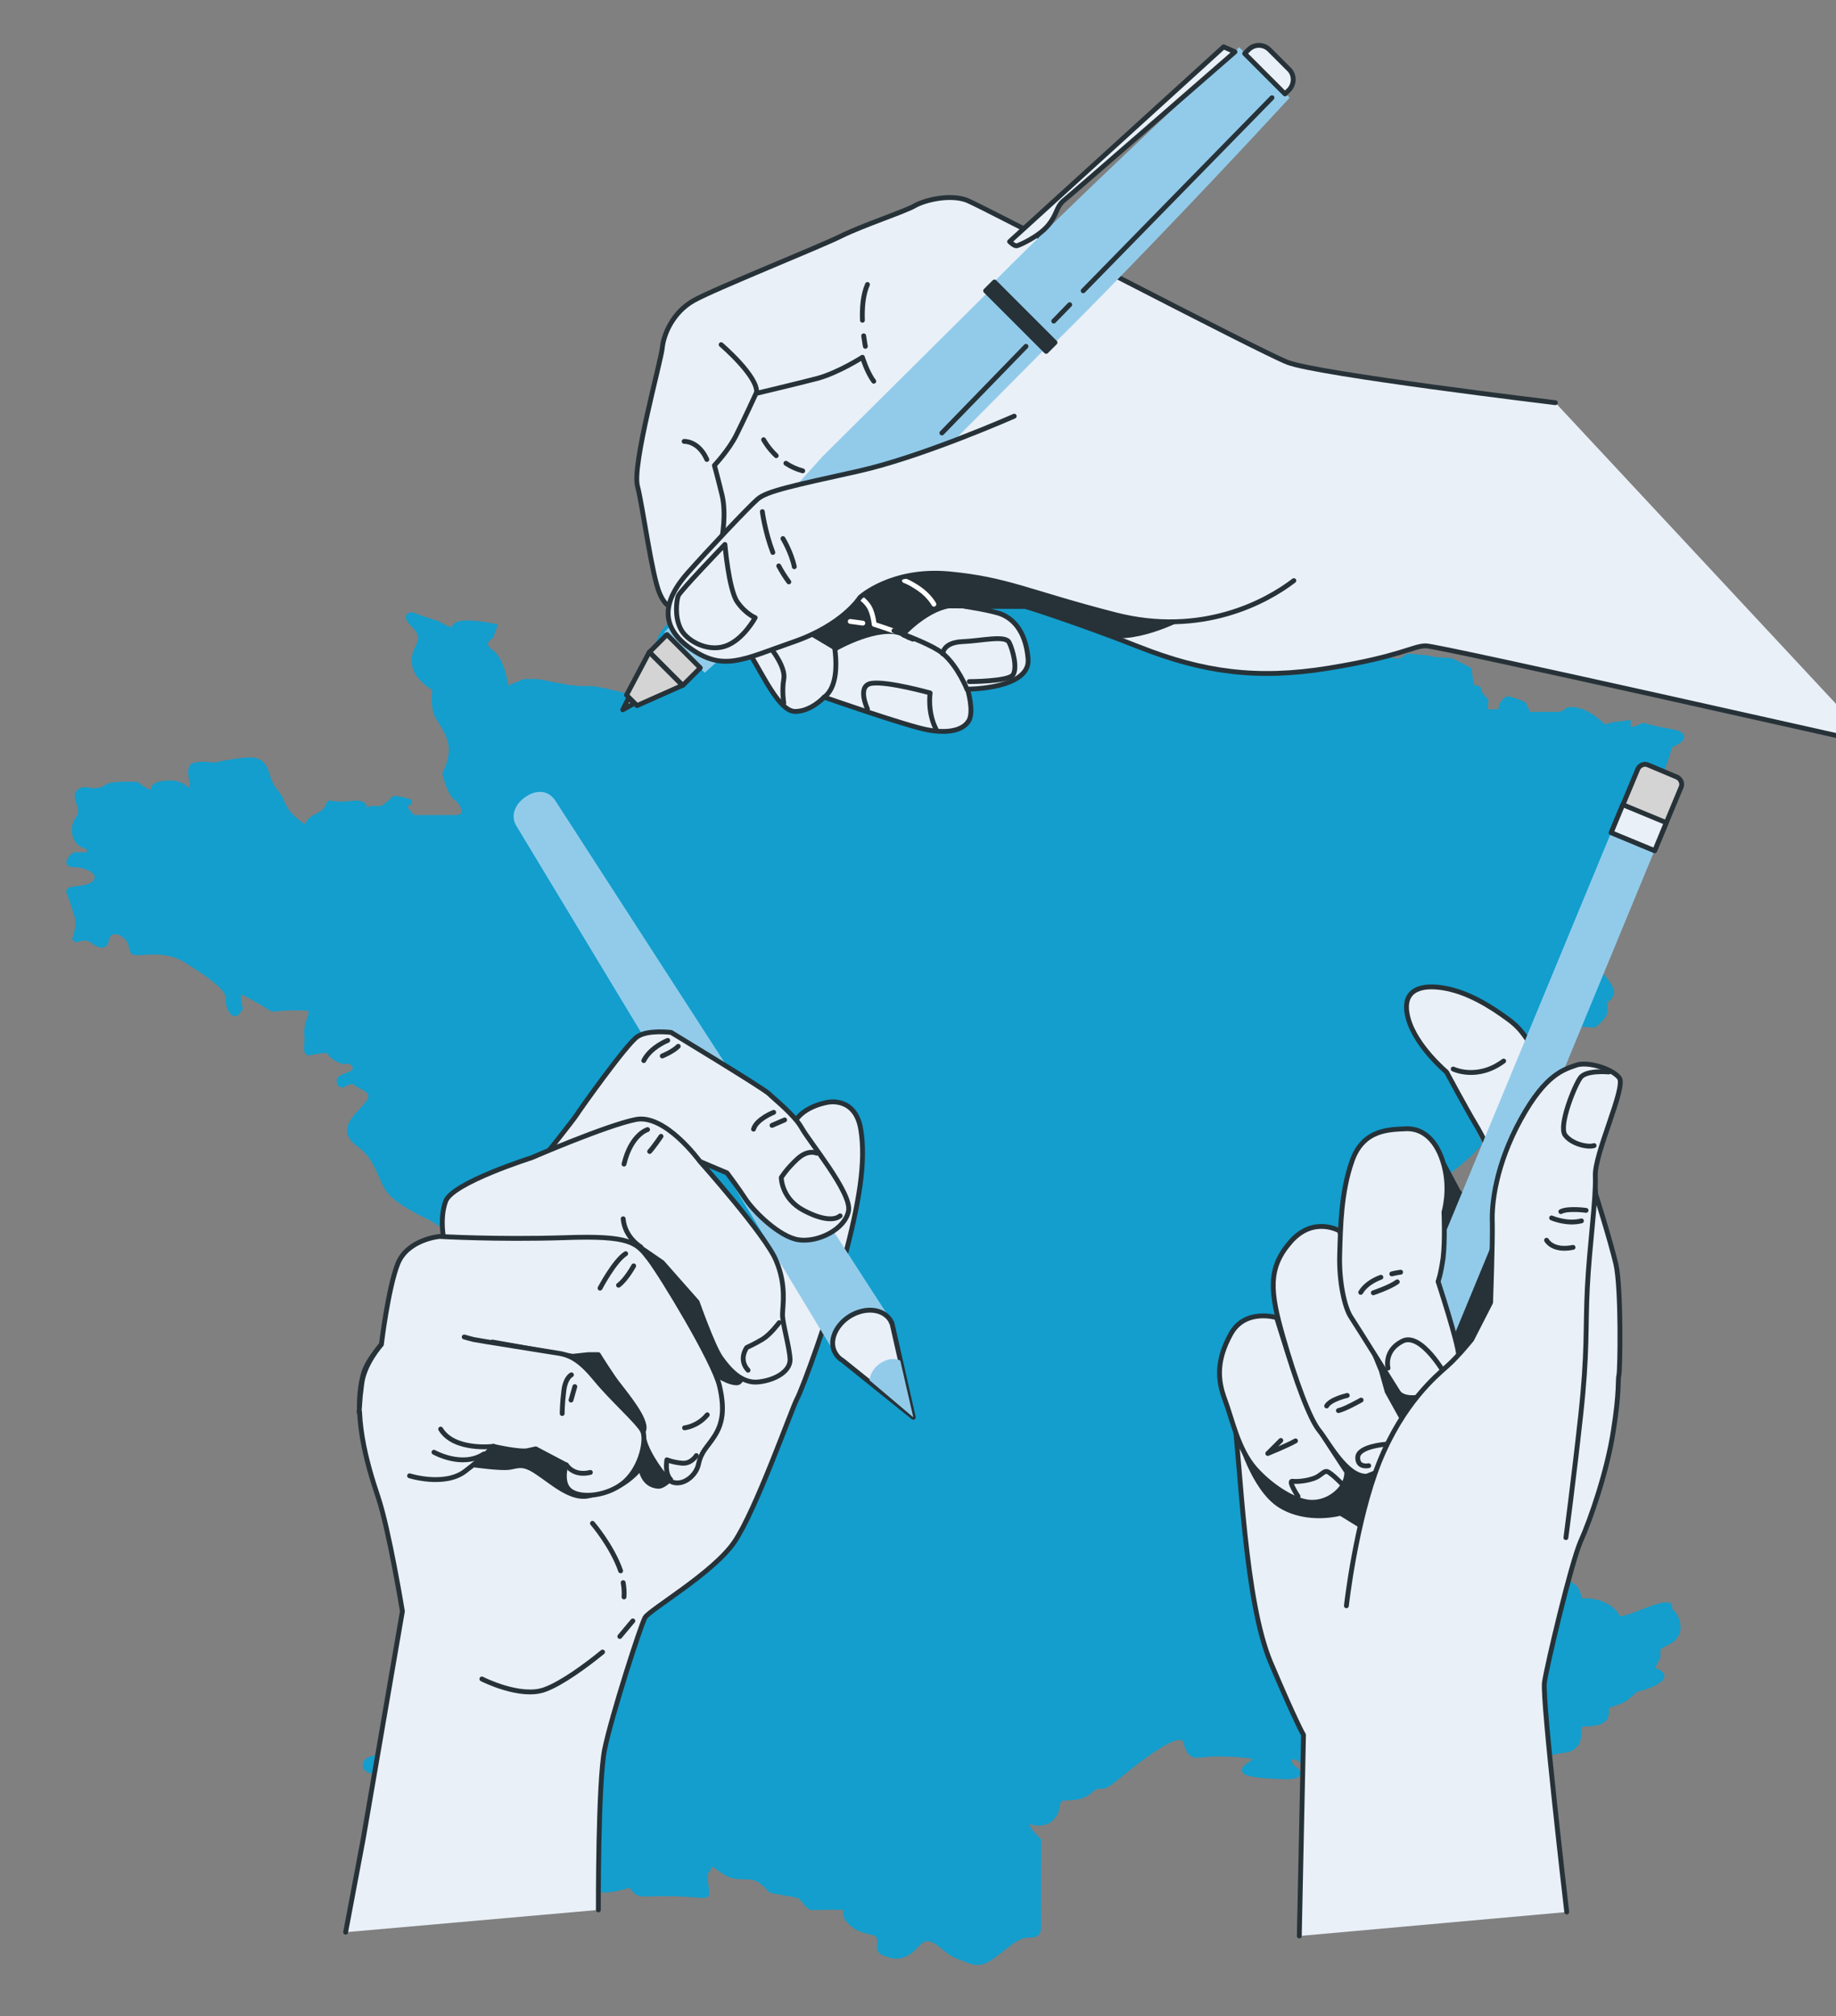 <svg xmlns="http://www.w3.org/2000/svg" width="379" height="416" viewBox="0 0 379 416" fill="none"><rect x="0" y="0" width="379" height="416" fill="#808080" stroke="none"/><g clip-path="url(#clip0_15_1646)"><path d="M336.108 171.655C336.336 171.145 337.268 168.734 337.32 165.583L340.114 162.908L341.344 160.778L343.47 159.511L345.192 154.214L346.598 153.422C346.791 153.316 347.758 152.753 347.635 151.908C347.512 151.186 346.668 150.711 344.894 150.412C340.87 149.726 339.464 149.198 339.447 149.198L339.271 149.127L337.426 149.884L336.635 149.99V148.581L332.928 149.021L331.276 149.479C330.573 148.775 328.148 146.487 325.512 146.012C323.878 145.73 323.421 145.977 322.929 146.399C322.648 146.645 322.349 146.892 321.119 146.892H315.866L314.882 144.885L314.723 144.815C313.318 144.217 311.508 143.565 310.946 143.741C310.295 143.953 309.663 145.044 309.47 145.361L309.294 146.364H307.097L307.238 144.375L305.955 142.879L305.569 141.665L304.233 141.313L303.724 137.863L303.513 137.757C302.177 137.018 299.858 135.768 299.313 135.768C298.927 135.768 297.134 135.645 296.309 135.592L294.692 135.24L290.58 134.871L288.858 135.927L287.312 135.768L284.219 135.276L282.814 133.128H282.568C277.946 133.128 277.946 133.727 277.946 134.096C277.876 134.22 277.454 134.448 277.033 134.589L274.608 135.504L272.13 131.791L271.111 131.439L269.881 129.292L265.839 128.394L263.942 126.352L259.654 125.437C259.461 120.597 258.951 120.245 258.776 120.122C258.424 119.893 257.985 119.471 257.774 119.259V116.707L258.249 115.247C258.565 114.771 259.672 113.029 259.233 112.043C259.11 111.779 258.846 111.445 258.231 111.392C256.474 111.216 254.576 111.392 254.506 111.392L254.277 111.41L254.154 111.621C253.733 112.343 252.362 114.789 252.362 115.563C252.362 116.003 252.011 117.728 251.747 118.89L247.337 120.175L244.367 118.837L240.361 118.802C240.466 118.45 240.765 117.939 241.591 117.587C242.838 117.077 243.682 115.951 243.576 114.965C243.541 114.595 243.278 113.733 241.837 113.504C240.343 113.258 240.044 112.307 239.992 111.92L240.941 110.741H242.188L241.819 110.037C240.941 108.365 238.779 104.493 237.426 104.493H231.294L229.22 107.749L228.482 109.262L227.217 105.883C227.657 105.074 229.045 102.31 228.307 100.902C228.131 100.55 227.727 100.128 226.901 100.075C226.181 100.022 225.232 100.058 224.248 100.075C222.016 100.128 218.256 100.234 218.168 99.09C218.168 99.001 217.43 90.641 213.968 90.184C211.35 89.832 207.625 90.166 207.467 90.184L207.045 90.219V90.659C207.045 91.539 206.905 92.454 206.729 92.736C206.676 92.701 206.606 92.63 206.483 92.489C205.095 90.712 204.55 90.184 204.532 90.166L204.339 89.973L204.076 90.061C204.058 90.061 202.951 90.395 202.231 89.92C201.862 89.673 201.651 89.269 201.563 88.67C201.229 86.083 201.229 84.341 201.229 84.323L200.755 82.809C201.053 82.334 201.651 81.19 201.334 80.275C201.211 79.94 200.93 79.483 200.192 79.289C198.839 78.92 198.207 79.254 197.381 79.712C196.889 79.976 196.327 80.275 195.448 80.539C193.006 81.26 187.892 81.929 185.713 81.929C183.781 81.929 178.368 82.387 177.103 83.46C176.049 84.358 173.536 87.086 173.431 87.209L173.308 87.35L173.659 110.019L174.608 110.776L173.466 110.512L167.281 116.285C167.211 116.338 160.217 121.019 157.37 121.882C156.949 122.005 156.088 122.146 154.998 122.322C148.585 123.36 133.544 125.772 135.09 136.913C135.125 137.106 135.512 138.567 138.639 139.553L137.023 140.151L136.882 140.239C136.865 140.257 134.598 142.298 132.138 143.055C130.855 143.46 128.817 142.967 126.673 142.439C124.775 141.981 122.825 141.506 121.103 141.577C118.713 141.665 115.375 140.978 113.143 140.521C111.931 140.274 111.122 140.116 110.736 140.116H108.135L104.902 141.453C104.674 139.852 103.9 135.716 101.669 134.114C101.212 133.797 100.685 133.304 100.72 132.812C100.755 132.301 101.37 131.879 101.616 131.756L101.774 131.668L102.793 128.852L102.266 128.746C100.421 128.359 94.341 127.232 93.463 128.992C93.322 129.274 93.182 129.309 93.147 129.327C92.778 129.432 92.11 129.045 91.513 128.711C91.038 128.447 90.564 128.165 90.107 128.042C88.842 127.69 85.239 126.388 85.204 126.37L85.046 126.335C84.958 126.335 84.097 126.352 83.851 127.004C83.57 127.708 84.22 128.482 84.73 129.01C86.54 130.858 86.575 131.685 85.942 132.97C85.116 134.642 84.554 136.103 85.398 138.373C86.1 140.274 88.437 141.911 89.228 142.421C89.123 143.389 88.912 146.311 89.826 147.983C90.054 148.405 90.318 148.81 90.581 149.25C91.495 150.711 92.426 152.207 92.62 154.143C92.865 156.607 91.389 159.406 91.389 159.441L91.302 159.599L91.337 159.775C91.442 160.233 92.461 164.228 93.885 165.091C94.623 165.548 95.431 166.921 95.238 167.66C95.15 168.012 94.763 168.188 94.131 168.188H85.485C84.8 167.537 84.132 166.657 84.203 166.323C84.22 166.27 84.326 166.217 84.378 166.199C84.853 166.041 85.064 165.795 85.046 165.46C85.011 165.143 84.976 164.651 81.462 164.228L81.233 164.193L81.075 164.351C80.056 165.39 78.861 166.323 78.545 166.323H76.313L75.716 166.798C75.751 166.551 75.716 166.305 75.61 166.076C75.259 165.355 74.257 165.073 72.535 165.267C70.145 165.531 69.056 165.337 68.546 165.249C67.738 165.108 67.545 165.284 67.229 166.094C66.825 167.132 65.841 167.607 64.909 168.083L64.611 168.241C63.82 168.646 63.187 169.526 62.853 170.089C62.256 169.631 61.096 168.716 60.218 167.819C59.005 166.587 58.267 164.316 58.25 164.299L58.162 164.14C58.144 164.123 56.405 162.081 55.913 160.585C55.86 160.409 55.807 160.215 55.737 160.022C55.298 158.438 54.612 156.026 51.028 156.308C47.742 156.554 44.825 157.223 44.298 157.364C43.243 157.223 40.186 156.906 39.325 157.769C38.447 158.649 38.991 160.919 39.184 161.57L39.026 162.627C38.288 161.817 36.9 160.884 34.44 161.06C31.875 161.236 31.295 161.87 31.172 162.855C31.172 162.891 31.172 162.926 31.172 162.943C30.803 162.996 29.59 162.274 28.536 161.43L28.413 161.342H28.273C26.955 161.271 22.544 161.13 21.683 162.01C21.226 162.468 19.821 162.662 18.977 162.662C18.52 162.503 16.517 161.922 15.639 163.419C15.199 164.175 15.48 164.985 15.762 165.759C16.096 166.727 16.429 167.643 15.674 168.663C14.83 169.807 14.602 171.303 15.041 172.659C15.428 173.82 16.236 174.683 17.22 174.964C17.624 175.087 17.888 175.246 17.941 175.439C17.993 175.58 17.941 175.756 17.87 175.88H15.147L15.024 175.985C14.549 176.372 13.46 177.376 13.758 178.22C14.005 178.942 14.989 178.942 15.322 178.942C17.097 178.942 18.977 179.716 19.452 180.649C19.61 180.984 19.575 181.283 19.329 181.635C18.731 182.497 17.079 182.691 15.867 182.849C14.795 182.99 14.075 183.078 13.794 183.536C13.671 183.729 13.653 183.958 13.723 184.187C13.794 184.398 13.917 184.732 14.075 185.155C14.584 186.58 15.797 189.889 15.621 190.822C15.445 191.79 15.111 193.04 14.953 193.638C14.901 193.832 14.866 193.973 14.866 193.99L15.322 194.078L15.34 194.096L15.498 194.518C16.675 194.078 18.099 193.885 18.661 194.448C18.96 194.694 20.471 195.873 21.56 195.451C21.894 195.328 22.316 194.993 22.439 194.166C22.509 193.673 22.738 193.022 23.353 192.811C24.038 192.582 24.969 192.969 25.795 193.797C26.48 194.501 26.568 195.099 26.638 195.627C26.761 196.472 26.955 197.105 28.378 197.105C28.765 197.105 29.221 197.07 29.731 197.035C31.98 196.894 35.038 196.683 38.165 198.619C40.731 200.221 46.758 203.97 46.6 205.941C46.459 207.701 47.285 209.267 48.128 209.619C48.568 209.795 49.025 209.672 49.323 209.285L50.149 208.211L50.096 207.982C49.815 206.838 49.692 205.589 49.815 205.219C50.659 205.466 53.997 207.437 55.965 208.669L56.088 208.757L56.246 208.739C59.392 208.44 63.082 208.352 63.732 208.686C63.767 208.95 63.591 209.478 63.416 209.989C63.099 210.904 62.713 212.066 62.818 213.421C62.871 214.142 62.836 214.829 62.801 215.41C62.748 216.395 62.713 217.099 63.135 217.504C63.363 217.715 63.662 217.786 64.031 217.733C64.242 217.698 64.523 217.645 64.804 217.592C67.07 217.17 67.615 217.275 67.686 217.451C68.107 218.543 70.62 219.933 71.745 219.475C71.955 219.387 72.465 219.651 72.711 220.074C72.975 220.514 72.728 220.725 72.658 220.795C72.342 221.059 71.832 221.253 71.358 221.429C70.602 221.711 69.864 221.975 69.601 222.591C69.46 222.907 69.46 223.242 69.601 223.629C69.724 223.981 69.935 224.21 70.198 224.315C70.673 224.509 71.147 224.263 71.621 224.016C72.254 223.699 72.676 223.523 73.027 223.823C73.361 224.122 73.818 224.351 74.292 224.597C75.048 224.984 75.891 225.442 76.014 226.023C76.085 226.41 75.856 226.92 75.347 227.554C74.995 227.976 74.626 228.381 74.257 228.786C72.816 230.352 71.463 231.848 71.639 233.556C71.745 234.612 72.43 235.597 73.748 236.548C76.331 238.413 77.332 240.754 78.211 242.796C78.703 243.957 79.177 245.066 79.88 245.981C82.041 248.797 88.104 251.473 88.35 251.596C88.806 251.789 90.142 252.669 91.425 253.514C94.429 255.486 95.905 256.401 96.485 256.401C96.889 256.401 98.067 257.122 98.102 257.562C98.119 257.703 97.803 257.932 97.065 258.108C94.605 258.671 93.481 257.897 92.198 256.999C91.987 256.841 91.758 256.7 91.53 256.542C90.265 255.714 88.42 255.204 87.541 255.785C87.137 256.049 86.961 256.471 87.014 256.999C87.225 258.847 91.091 260.114 91.618 260.114C92.198 260.114 94.957 260.484 95.853 261.082C96.081 261.241 96.538 261.505 97.1 261.822C98.102 262.402 100.685 263.863 101.071 264.532C99.543 265.218 98.348 265.746 98.348 265.746L97.838 265.975L98.137 266.45C98.207 266.574 99.964 269.319 97.803 271.379C97.381 271.942 96.872 272.487 96.573 272.681C96.573 272.646 96.573 272.593 96.573 272.54V269.108C96.942 268.087 97.188 266.31 95.941 265.764C95.589 265.606 95.185 265.465 94.781 265.324C93.955 265.042 92.918 264.69 92.743 264.25C92.479 263.617 91.934 262.983 91.337 263.124C90.634 263.282 90.37 264.233 90.458 266.222C90.564 268.598 91.425 269.108 92.444 269.478C92.918 269.654 93.234 269.759 93.428 270.252C93.709 270.991 93.85 271.819 93.99 272.716C94.183 273.878 94.394 275.198 94.992 276.623C95.747 278.401 97.135 279.175 98.067 279.686C98.348 279.844 98.752 280.073 98.822 280.179C98.945 280.443 99.314 280.707 100.316 281.428C102.547 283.03 107.186 286.356 107.432 289.894C107.555 291.601 107.836 293.555 108.118 295.35C107.766 294.083 107.292 292.763 106.571 291.566C105.464 289.718 103.83 288.31 102.53 287.166C101.669 286.427 100.861 285.723 100.755 285.336C100.632 284.896 100.702 284.174 100.755 283.558C100.843 282.678 100.913 282.044 100.509 281.728C100.404 281.64 100.158 281.516 99.789 281.657L99.578 281.745C98.647 282.115 96.907 282.801 96.907 284.755C96.907 285.776 96.608 289.137 96.362 291.848C96.169 294.1 96.046 295.509 96.046 295.878C96.028 296.16 95.572 298.096 95.079 300.155C93.885 305.189 92.057 312.792 92.057 315.485C92.057 316.453 92.163 317.139 92.69 317.262C93.34 317.438 93.814 316.611 94.675 315.01C94.957 314.499 95.361 313.725 95.466 313.619C95.941 313.514 98.365 314.587 98.664 315.379C98.682 315.432 98.699 315.485 98.506 315.608C96.977 316.541 95.905 316.347 95.888 316.347C94.834 316.136 94.605 316.33 94.5 316.418C94.377 316.523 94.306 316.682 94.306 316.77C94.254 316.963 93.744 317.966 93.322 318.794L93.27 318.97C93.234 319.286 89.738 350.985 82.375 357.321L82.305 357.409C81.426 358.641 78.72 361.95 76.875 362.337C75.329 362.671 74.82 363.569 74.855 364.29C74.89 365.118 75.628 365.804 76.577 365.91C77.385 365.998 78 365.998 78.439 365.98C78.334 366.543 78.299 367.106 78.527 367.406C78.65 367.582 78.843 367.67 79.054 367.67C79.16 367.67 79.335 367.705 79.581 367.74C80.583 367.916 82.463 368.233 84.045 367.634C84.607 367.423 85.029 367.423 85.222 367.617C85.45 367.846 85.503 368.391 85.345 369.007C85.029 370.151 83.359 372.897 83.359 372.897C83.324 372.95 82.428 374.111 84.062 375.977C85.099 377.156 86.136 377.719 86.838 377.438C87.032 377.367 87.471 377.103 87.471 376.364C87.471 375.467 87.682 374.499 87.875 374.217L87.893 374.235C88.701 375.062 89.369 376.241 89.386 376.259L89.527 376.487H92.004L92.356 378.318L92.795 378.247C92.813 378.247 94.869 377.948 96.239 379.039C97.258 379.849 98.682 379.919 100.07 379.99C101.001 380.043 101.968 380.078 102.776 380.359C104.515 380.958 104.709 383.792 104.709 383.827L104.761 384.654L105.429 384.196C105.429 384.196 105.886 383.897 106.431 384.02C106.835 384.108 107.221 384.425 107.538 384.936C108.961 387.224 110.525 386.889 112.177 386.555C112.862 386.414 113.53 385.939 114.18 385.481C115.585 384.495 116.323 384.126 117.097 384.988C117.448 385.393 117.817 385.851 118.186 386.308C119.627 388.104 121.243 390.145 123.598 390.444C125.935 390.744 128.922 389.864 129.994 389.512C130.346 390.163 131.207 391.342 132.823 391.342C133.385 391.342 134.071 391.324 134.809 391.307C136.566 391.272 138.745 391.219 140.924 391.342C141.767 391.395 142.523 391.448 143.155 391.5C145.229 391.676 146.16 391.747 146.388 391.008C146.476 390.726 146.423 390.304 146.283 389.388C146.177 388.667 145.896 386.766 146.177 386.502C146.652 386.22 146.757 385.71 146.828 385.358C146.845 385.288 146.863 385.217 146.88 385.147C147.003 385.182 147.302 385.323 147.917 385.763C150.447 387.593 151.027 387.787 154.243 387.787C156.264 387.787 157.406 389.001 158.161 389.811C158.548 390.216 158.811 390.515 159.145 390.603C159.532 390.708 160.674 390.902 161.886 391.113C162.923 391.289 163.96 391.465 164.522 391.588C164.926 391.676 165.348 392.204 165.735 392.697C166.262 393.366 166.859 394.14 167.72 394.14C168.054 394.14 168.599 394.123 169.266 394.105C170.848 394.07 173.22 394.017 174.134 394.123C173.958 394.668 173.765 395.689 175.364 397.185C176.769 398.505 178.245 398.857 179.335 399.104C180.249 399.315 180.776 399.456 180.969 399.878C181.18 400.318 181.145 400.758 181.092 401.233C181.004 401.937 180.899 402.923 182.252 403.469C183.956 404.155 186.522 405.193 189.685 401.585C191.284 399.755 192.478 400.582 194.482 402.201C195.413 402.958 196.379 403.733 197.486 404.137C198.013 404.331 198.47 404.507 198.91 404.683C199.946 405.105 200.807 405.457 201.756 405.457C202.723 405.457 203.777 405.105 205.183 404.085C205.956 403.521 206.659 402.976 207.309 402.465C209.277 400.917 210.682 399.808 212.352 399.808C213.318 399.808 213.968 399.72 214.39 399.28C214.935 398.717 214.935 397.749 214.917 395.83C214.917 395.408 214.9 394.915 214.9 394.387C214.9 389.969 214.917 379.743 214.917 379.743V379.532L214.759 379.391C214.214 378.881 212.721 377.332 212.457 376.435V376.417C212.527 376.435 212.598 376.452 212.668 376.47C213.107 376.558 213.687 376.699 214.443 376.699C216.569 376.699 217.36 375.66 218.08 374.745C218.414 374.323 218.537 373.707 218.66 373.126C218.853 372.193 219.011 371.63 219.503 371.559C219.785 371.524 220.118 371.506 220.47 371.489C221.893 371.436 223.844 371.348 225.478 369.834C226.251 369.113 226.602 369.113 227.077 369.113C227.709 369.113 228.465 369.113 229.958 367.898L230.556 367.406C237.848 361.386 242.346 358.605 243.875 359.081C244.086 359.151 244.191 359.274 244.262 359.521C245.211 362.882 246.405 362.882 248.286 362.618C248.584 362.583 248.901 362.53 249.234 362.513C251.361 362.337 257.177 362.513 258.635 363.006C258.354 363.234 258.038 363.446 257.721 363.657C257.054 364.097 256.474 364.466 256.368 365.047C256.333 365.241 256.351 365.54 256.614 365.874C257.37 366.825 262.308 367.054 264.381 367.106C265.752 367.194 268.106 367.194 268.458 366.209C268.721 365.487 267.895 364.871 267.614 364.678C266.859 364.114 266.56 363.551 266.613 363.252C266.63 363.182 266.665 363.094 266.823 363.041C267.122 362.953 267.895 363.076 268.862 364.097C269.09 364.642 270.232 366.966 273.413 366.966H277.56L277.648 366.948C278.333 366.807 279.071 366.719 279.475 366.719C278.965 367.494 279.387 368.004 279.616 368.25C279.668 368.303 279.756 368.409 279.756 368.444C279.756 368.444 279.756 368.479 279.721 368.55C279.58 368.814 279.317 369.148 279.088 369.482C278.491 370.274 278.14 370.767 278.368 371.207C278.421 371.313 278.579 371.542 278.965 371.542C279.124 371.542 279.44 371.507 280.055 371.418C281.865 371.19 286.662 370.574 288.05 371.471C288.577 371.806 289.034 372.14 289.456 372.439C290.404 373.126 291.195 373.671 292.091 373.918C292.056 374.323 292.091 374.868 292.443 375.343C292.952 376.012 293.901 376.276 295.272 376.135C296.765 375.977 297.609 375.484 298.294 375.079C299.26 374.516 299.823 374.182 301.791 375.027C302.002 375.115 302.177 375.203 302.318 375.273C302.3 375.273 302.283 375.273 302.265 375.273C301.738 375.308 301.334 375.343 301.264 375.783C301.211 376.223 301.633 376.382 301.808 376.452C303.284 377.015 305.586 376.681 305.674 376.663L306.131 376.593L306.078 376.135C306.026 375.766 305.938 374.692 306.061 374.199C306.184 373.953 307.238 373.319 308.099 373.319C308.117 373.319 308.117 373.319 308.117 373.319C308.538 373.319 308.626 373.495 308.644 373.566C309.03 374.499 309.522 374.974 310.067 374.974C310.541 374.974 310.946 374.622 311.227 373.918C311.315 373.689 311.402 373.46 311.473 373.214C311.824 372.14 312.123 371.207 314.073 371.207C316.92 371.207 320.012 369.817 320.135 369.746L320.522 369.57L320.381 369.166C319.433 366.42 318.87 365.945 318.554 365.874C318.501 365.698 318.484 365.294 318.624 364.871C318.677 364.695 318.818 364.396 319.064 364.326C319.345 364.22 319.52 364.062 319.591 363.833C319.679 363.463 319.433 363.199 319.239 362.97C319.169 362.882 319.011 362.724 318.993 362.706C318.993 362.689 319.116 362.478 320.083 362.214C321.26 361.879 322.051 361.774 322.683 361.703C323.72 361.562 324.405 361.492 325.46 360.524C326.338 359.732 326.391 358.553 326.426 357.62C326.479 356.423 326.567 356.229 327.059 356.229C329.097 356.229 330.555 356.036 331.539 355.033C332.084 354.487 332.102 353.765 332.119 353.185C332.137 352.533 332.19 352.375 332.4 352.305L332.945 352.129C333.876 351.812 334.843 351.495 335.616 351.037C336.407 350.562 337.531 349.436 337.865 349.119L339.675 348.609C340.536 348.327 343.347 347.306 343.576 346.039C343.611 345.81 343.611 345.353 343.101 344.948C342.504 344.472 342.047 344.296 341.713 344.226C342.03 343.258 342.68 342.255 342.68 342.237L342.75 342.114V340.301L344.349 339.404C345.298 339.052 347.055 337.802 346.914 335.567C346.774 333.578 345.72 332.416 345.14 331.941C345.245 331.659 345.263 331.343 345.087 331.061C344.736 330.533 343.927 330.48 342.346 330.903C341.169 331.219 339.833 331.73 338.55 332.223C337.057 332.803 334.79 333.666 334.404 333.455C333.683 331.994 331.223 329.618 326.567 329.811C326.356 328.896 325.846 327.224 324.985 326.855C324.634 326.714 324.476 326.503 324.317 326.256C324.142 326.01 323.948 325.746 323.579 325.605L323.369 325.535C323.333 324.954 323.386 324.373 323.474 324.197C324.142 323.898 324.247 322.595 324.247 321.821V321.487L321.787 320.519C321.647 320.378 321.488 320.149 321.506 320.026C321.506 319.991 321.594 319.885 321.857 319.779C323.667 319.075 324.247 318.16 324.388 317.509C324.546 316.875 324.458 315.362 324.423 314.763L327.357 311.965L325.231 309.43C325.512 308.99 325.916 308.216 325.671 307.582C325.547 307.301 325.266 306.931 324.511 306.861C323.72 306.773 322.543 306.861 321.418 306.949C320.627 307.002 319.591 307.09 319.187 307.037C319.116 306.808 318.993 306.597 318.853 306.385C318.624 306.033 318.361 305.629 318.361 305.013C318.361 304.731 318.396 304.502 318.413 304.309C318.519 303.481 318.536 302.901 317.605 301.246L317.447 300.982L315.866 301.158C315.409 300.419 314.653 298.923 315.128 298.008C315.567 297.163 316.955 297.005 318.08 297.022C318.343 297.198 318.976 297.515 319.784 297.357C320.768 297.181 321.664 296.389 322.437 295.016C323.316 293.449 324.071 293.59 324.95 293.749C325.688 293.872 326.69 294.048 327.305 292.692C328.078 290.985 327.884 289.542 327.744 288.609C327.691 288.292 327.656 287.976 327.691 287.852C327.726 287.747 327.744 287.659 327.779 287.588C328.008 286.99 327.955 286.638 327.111 285.212C326.391 283.998 325.108 283.118 324.177 282.467C323.702 282.132 323.246 281.833 323.105 281.64C322.841 281.288 322.595 279.123 322.508 277.327L322.49 276.87H319.96L319.766 276.905C319.749 276.923 319.274 277.116 318.87 276.817C318.413 276.465 317.746 275.251 318.29 271.097C319.257 271.079 321.629 270.886 322.877 269.636C323.421 269.091 323.702 268.404 323.702 267.612C323.702 264.479 320.575 262.086 319.96 261.646L318.519 258.865L316.393 258.689C316.305 258.548 316.182 258.302 316.235 258.108C316.305 257.844 316.691 257.615 317.306 257.439L317.5 257.386L317.588 257.21C317.623 257.14 318.431 255.556 317.798 253.866C317.394 252.775 316.516 251.913 315.163 251.297C315.409 250.522 315.409 249.994 315.163 249.713C314.987 249.519 314.741 249.449 314.46 249.519C313.827 249.677 305.867 251.754 304.462 252.106L303.302 251.261L303.144 251.279C299.946 251.49 299.946 252.177 299.946 252.458C299.946 252.687 300.051 253.057 300.262 253.813C300.526 254.711 301 256.383 300.842 256.841C300.526 257.686 300.262 258.231 298.927 258.53C297.591 258.83 294.393 259.146 293.62 259.217C293.462 259.094 293.321 258.918 293.321 258.812C293.339 258.706 293.515 258.478 294.182 258.214C296.449 257.316 297.837 256.436 297.89 256.401L298.136 256.242L297.943 254.658L298.716 252.74C298.856 252.599 299.067 252.282 299.032 251.86C298.997 251.349 298.593 250.874 297.89 250.469C297.503 250.223 296.484 249.378 296.414 248.551C296.379 248.181 296.537 247.847 296.906 247.53C297.732 246.756 298.118 246.017 298.048 245.313C298.013 244.925 297.855 244.644 297.697 244.45C298.118 243.764 299.173 242.162 300.297 241.388C301.193 240.772 305.867 236.847 305.867 235.879C305.867 235.668 305.762 235.456 305.586 235.122C305.252 234.453 304.673 233.344 305.042 232.288C305.305 231.514 306.008 230.845 307.168 230.317C311.719 228.17 312.105 227.008 312.105 226.058C312.246 225.583 314.302 223.471 316.112 221.763L316.182 221.693C316.252 221.587 317.957 219.159 318.659 217.363C318.853 216.888 319.274 216.343 319.696 215.815C320.381 214.952 321.032 214.125 320.733 213.386C320.469 212.717 319.591 212.558 318.958 212.488C318.905 212.488 318.853 212.47 318.8 212.47C319.116 211.45 319.679 210.235 320.258 210.059L320.592 209.954C321.313 209.742 322.402 209.408 322.789 209.672C322.824 209.69 322.912 209.76 322.947 210.006C323.123 211.45 324.95 211.837 325.969 211.837L329.255 212.03L329.396 211.925C329.8 211.608 331.821 209.954 331.821 208.722C331.821 208.493 331.821 208.264 331.803 208.053C331.785 207.595 331.768 206.838 331.838 206.715C332.594 206.451 333.191 205.536 333.191 204.674C333.191 203.846 332.242 202.526 332.049 202.262L330.977 200.854L331.452 198.918L332.295 192.881L333.384 191.579L332.664 187.9L332.488 184.011L336.126 179.065V171.655H336.108Z" fill="#139ECD"></path><path d="M323.417 394.533C323.417 394.533 318.296 350.699 318.816 347.14C319.337 343.582 324.285 322.663 326.281 318.062C328.364 313.462 331.836 303.306 333.052 295.147C334.354 286.988 333.92 284.731 334.18 283.776C334.44 282.822 334.701 265.982 333.572 260.861C332.357 255.74 329.406 246.452 329.406 246.452C329.406 246.452 329.059 237.425 321.681 225.1C314.39 212.774 314.39 212.427 310.05 209.389C305.71 206.351 301.456 204.268 297.203 203.747C292.95 203.226 289.131 204.441 290.693 210.17C292.256 215.899 298.592 221.194 298.592 221.194C298.592 221.194 302.845 229.092 304.581 231.957C306.317 234.821 307.793 238.293 307.793 238.293L308.14 246.973L305.449 252.268C305.449 252.268 301.37 248.275 299.547 243.414C297.724 238.64 290.78 242.807 288.523 250.358C286.266 257.91 253.196 280.304 254.671 291.588C256.147 302.872 256.928 330.301 262.31 343.061C267.691 355.734 269.08 357.99 269.08 357.99L268.212 399.481" fill="#EAF0F7"></path><path d="M323.417 394.533C323.417 394.533 318.296 350.699 318.816 347.14C319.337 343.582 324.285 322.663 326.281 318.062C328.364 313.462 331.836 303.306 333.052 295.147C334.354 286.988 333.92 284.731 334.18 283.776C334.44 282.822 334.701 265.982 333.572 260.861C332.357 255.74 329.406 246.452 329.406 246.452C329.406 246.452 329.059 237.425 321.681 225.1C314.39 212.774 314.39 212.427 310.05 209.389C305.71 206.351 301.456 204.268 297.203 203.747C292.95 203.226 289.131 204.441 290.693 210.17C292.256 215.899 298.592 221.194 298.592 221.194C298.592 221.194 302.845 229.092 304.581 231.957C306.317 234.821 307.793 238.293 307.793 238.293L308.14 246.973L305.449 252.268C305.449 252.268 301.37 248.275 299.547 243.414C297.724 238.64 290.78 242.807 288.523 250.358C286.266 257.91 253.196 280.304 254.671 291.588C256.147 302.872 256.928 330.301 262.31 343.061C267.691 355.734 269.08 357.99 269.08 357.99L268.212 399.481" stroke="#263238" stroke-miterlimit="10" stroke-linecap="round" stroke-linejoin="round"></path><path d="M255.8 296.449C255.8 296.449 258.664 307.212 264.306 310.684C269.948 314.156 276.718 312.247 276.718 312.247L283.055 316.153L307.619 283.342C307.619 283.342 312.827 267.458 312.393 261.816C311.959 256.174 311.525 252.702 310.657 252.008C309.789 251.313 303.453 248.709 303.453 248.709L301.022 245.845L298.071 240.29C298.071 240.29 294.946 250.879 286.7 259.125C278.454 267.371 262.136 279.523 258.924 286.294C255.626 293.064 254.758 291.675 255.8 296.449Z" fill="#263238" stroke="#263238" stroke-miterlimit="10" stroke-linecap="round" stroke-linejoin="round"></path><path d="M299.981 220.586C299.981 220.586 304.928 223.016 310.397 218.937" stroke="#263238" stroke-miterlimit="10" stroke-linecap="round" stroke-linejoin="round"></path><path d="M299.72 276.659L290.78 287.422C290.259 288.03 289.304 287.596 289.391 286.814L290.693 272.926L337.999 158.698C338.346 157.916 339.301 157.482 340.082 157.83L346.072 160.347C346.853 160.694 347.287 161.649 346.94 162.43L299.72 276.659Z" fill="#92CBEA"></path><path d="M341.558 175.537L347.026 162.43C347.374 161.649 346.94 160.694 346.158 160.347L340.169 157.83C339.388 157.482 338.433 157.916 338.086 158.698L332.618 171.804L341.558 175.537Z" fill="#D4D4D4" stroke="#263238" stroke-miterlimit="10" stroke-linecap="round" stroke-linejoin="round"></path><path d="M334.98 166.04L332.591 171.814L341.574 175.531L343.963 169.756L334.98 166.04Z" fill="#EAF0F7" stroke="#263238" stroke-miterlimit="10" stroke-linecap="round" stroke-linejoin="round"></path><path d="M290.78 272.926L289.478 286.814C289.391 287.596 290.346 288.03 290.867 287.422L299.807 276.659L290.78 272.926Z" fill="#EAF0F7" stroke="#263238" stroke-miterlimit="10" stroke-linecap="round" stroke-linejoin="round"></path><path d="M289.999 280.738L289.391 286.814C289.304 287.596 290.259 287.943 290.78 287.422L294.686 282.648L289.999 280.738Z" fill="#263238" stroke="#263238" stroke-miterlimit="10" stroke-linecap="round" stroke-linejoin="round"></path><path d="M278.02 303.74C278.02 303.74 278.107 304.956 277.326 306.344C276.545 307.733 274.288 309.903 271.076 309.99C267.865 310.164 262.744 307.126 259.098 303.046C255.539 298.966 254.411 292.977 252.848 288.811C251.286 284.644 251.112 280.652 254.064 275.27C257.015 269.888 263.525 271.885 263.525 271.885C263.525 271.885 268.212 287.162 270.208 291.068C272.205 295.147 278.02 303.74 278.02 303.74Z" fill="#EAF0F7" stroke="#263238" stroke-miterlimit="10" stroke-linecap="round" stroke-linejoin="round"></path><path d="M267.952 308.775C267.952 308.775 265.782 305.476 266.823 305.65C267.865 305.824 271.076 305.476 272.378 304.435C273.767 303.393 273.767 303.393 274.809 304.174C275.85 304.956 277.326 306.518 277.326 306.518" stroke="#263238" stroke-miterlimit="10" stroke-linecap="round" stroke-linejoin="round"></path><path d="M264.393 297.23L261.702 299.921C261.702 299.921 265.955 298.185 267.431 297.317" stroke="#263238" stroke-miterlimit="10" stroke-linecap="round" stroke-linejoin="round"></path><path d="M276.545 254.004C276.545 254.004 271.163 250.792 266.389 256.261C261.615 261.729 262.223 266.677 264.827 275.791C267.431 284.905 270.382 292.804 272.292 295.147C274.201 297.491 277.934 304.782 282.1 304.608C282.1 304.608 289.218 302.265 290.433 298.185C291.648 294.106 289.391 292.63 289.391 292.63L286.353 287.162L285.138 282.822C285.138 282.822 281.145 273.36 279.93 268.326C278.715 263.378 276.545 254.004 276.545 254.004Z" fill="#EAF0F7" stroke="#263238" stroke-miterlimit="10" stroke-linecap="round" stroke-linejoin="round"></path><path d="M280.972 288.898C280.972 288.898 277.586 290.807 276.284 291.068" stroke="#263238" stroke-miterlimit="10" stroke-linecap="round" stroke-linejoin="round"></path><path d="M278.107 287.943C278.107 287.943 274.635 288.724 273.854 290.113" stroke="#263238" stroke-miterlimit="10" stroke-linecap="round" stroke-linejoin="round"></path><path d="M286.006 298.012C286.006 298.012 280.364 298.446 280.277 300.702C280.19 302.959 282.534 302.438 282.534 302.438" stroke="#263238" stroke-miterlimit="10" stroke-linecap="round" stroke-linejoin="round"></path><path d="M298.071 250.098C298.071 250.098 299.46 245.584 298.071 240.463C296.682 235.255 293.731 232.825 290.346 232.912C286.961 233.085 281.492 232.912 279.149 239.422C276.805 245.932 276.718 253.223 276.545 258.865C276.371 264.507 277.586 269.888 278.888 271.798C280.19 273.794 287.742 285.86 288.61 287.248C289.478 288.637 292.516 288.898 295.814 287.335C299.2 285.773 301.196 282.301 301.109 279.697C301.022 277.093 296.856 264.42 296.856 264.42C296.856 264.42 297.377 263.205 297.898 259.559C298.332 255.914 298.071 250.098 298.071 250.098Z" fill="#EAF0F7" stroke="#263238" stroke-miterlimit="10" stroke-linecap="round" stroke-linejoin="round"></path><path d="M286.527 282.301C286.527 282.301 285.572 278.742 289.478 276.746C293.384 274.749 298.418 283.776 298.418 283.776" stroke="#263238" stroke-miterlimit="10" stroke-linecap="round" stroke-linejoin="round"></path><path d="M285.051 263.552C283.402 264.16 281.753 265.201 280.885 266.677" stroke="#263238" stroke-miterlimit="10" stroke-linecap="round" stroke-linejoin="round"></path><path d="M289.131 262.51C289.131 262.51 288.35 262.597 287.308 262.858" stroke="#263238" stroke-miterlimit="10" stroke-linecap="round" stroke-linejoin="round"></path><path d="M283.489 266.764C283.489 266.764 286.874 265.635 288.436 264.507" stroke="#263238" stroke-miterlimit="10" stroke-linecap="round" stroke-linejoin="round"></path><path d="M277.934 331.343C277.934 331.343 279.843 313.983 284.704 301.744C289.652 289.505 296.422 283.95 298.766 281.867C301.109 279.784 303.8 276.398 303.8 276.398L307.706 268.76C307.706 268.76 308.14 256.087 308.053 252.268C307.88 248.449 308.748 240.376 313.956 230.915C319.164 221.454 322.983 220.673 325.326 219.805C327.67 218.937 332.791 220.499 334.267 222.409C335.742 224.318 329.059 238.12 329.319 242.72C329.493 247.32 328.104 257.042 327.67 265.722C327.236 274.402 327.757 278.742 326.281 292.196C324.806 305.65 323.243 317.281 323.243 317.281" fill="#EAF0F7"></path><path d="M277.934 331.343C277.934 331.343 279.843 313.983 284.704 301.744C289.652 289.505 296.422 283.95 298.766 281.867C301.109 279.784 303.8 276.398 303.8 276.398L307.706 268.76C307.706 268.76 308.14 256.087 308.053 252.268C307.88 248.449 308.748 240.376 313.956 230.915C319.164 221.454 322.983 220.673 325.326 219.805C327.67 218.937 332.791 220.499 334.267 222.409C335.742 224.318 329.059 238.12 329.319 242.72C329.493 247.32 328.104 257.042 327.67 265.722C327.236 274.402 327.757 278.742 326.281 292.196C324.806 305.65 323.243 317.281 323.243 317.281" stroke="#263238" stroke-miterlimit="10" stroke-linecap="round" stroke-linejoin="round"></path><path d="M332.097 221.194C332.097 221.194 327.496 220.76 326.281 222.322C325.066 223.884 321.681 232.304 323.07 234.214C324.458 236.123 327.93 236.818 329.059 236.384" stroke="#263238" stroke-miterlimit="10" stroke-linecap="round" stroke-linejoin="round"></path><path d="M327.41 249.751C327.41 249.751 323.677 249.23 322.202 250.011" stroke="#263238" stroke-miterlimit="10" stroke-linecap="round" stroke-linejoin="round"></path><path d="M320.292 251.313C320.292 251.313 323.417 252.702 326.455 251.921" stroke="#263238" stroke-miterlimit="10" stroke-linecap="round" stroke-linejoin="round"></path><path d="M319.25 255.914C319.25 255.914 320.466 258.257 324.719 257.389" stroke="#263238" stroke-miterlimit="10" stroke-linecap="round" stroke-linejoin="round"></path><path d="M321.073 83.095C321.073 83.095 272.031 77.192 265.782 74.762C259.619 72.332 203.112 42.733 199.64 41.344C196.081 39.955 190.7 41.344 188.79 42.472C186.88 43.601 177.94 46.552 173.6 48.722C169.26 50.892 147.56 59.572 143.22 62.002C138.88 64.433 136.97 69.033 136.71 71.811C136.45 74.502 130.46 95.941 131.589 100.281C132.717 104.621 134.54 118.77 136.189 122.502C137.838 126.321 139.748 125.453 141.658 125.193C143.567 124.932 149.817 121.634 149.817 121.634C149.817 121.634 152.247 130.835 154.938 135.175C157.629 139.515 160.927 146.806 164.139 146.806C167.437 146.806 170.128 143.855 170.128 143.855C170.128 143.855 187.228 149.844 191.568 150.625C195.908 151.406 198.859 150.625 199.987 148.716C201.116 146.806 199.727 142.206 199.727 142.206C199.727 142.206 212.747 142.206 212.226 135.956C211.705 129.706 208.667 127.536 206.758 126.755C204.848 125.974 199.119 125.106 199.119 125.106H211.618C211.618 125.106 222.208 128.404 235.228 133.526C248.248 138.647 259.358 140.296 274.288 137.866C289.218 135.435 291.648 133.265 294.339 133.265C297.03 133.265 386.694 153.49 386.694 153.49" fill="#EAF0F7"></path><path d="M321.073 83.095C321.073 83.095 272.031 77.192 265.782 74.762C259.619 72.332 203.112 42.733 199.64 41.344C196.081 39.955 190.7 41.344 188.79 42.472C186.88 43.601 177.94 46.552 173.6 48.722C169.26 50.892 147.56 59.572 143.22 62.002C138.88 64.433 136.97 69.033 136.71 71.811C136.45 74.502 130.46 95.941 131.589 100.281C132.717 104.621 134.54 118.77 136.189 122.502C137.838 126.321 139.748 125.453 141.658 125.193C143.567 124.932 149.817 121.634 149.817 121.634C149.817 121.634 152.247 130.835 154.938 135.175C157.629 139.515 160.927 146.806 164.139 146.806C167.437 146.806 170.128 143.855 170.128 143.855C170.128 143.855 187.228 149.844 191.568 150.625C195.908 151.406 198.859 150.625 199.987 148.716C201.116 146.806 199.727 142.206 199.727 142.206C199.727 142.206 212.747 142.206 212.226 135.956C211.705 129.706 208.667 127.536 206.758 126.755C204.848 125.974 199.119 125.106 199.119 125.106H211.618C211.618 125.106 222.208 128.404 235.228 133.526C248.248 138.647 259.358 140.296 274.288 137.866C289.218 135.435 291.648 133.265 294.339 133.265C297.03 133.265 386.694 153.49 386.694 153.49" stroke="#263238" stroke-miterlimit="10" stroke-linecap="round" stroke-linejoin="round"></path><path d="M186.533 131.008C186.62 131.008 186.62 131.095 186.707 131.095C186.62 131.008 186.533 131.008 186.533 131.008Z" fill="#263238" stroke="#263238" stroke-miterlimit="10" stroke-linecap="round" stroke-linejoin="round"></path><path d="M186.62 131.095C186.707 131.095 186.794 131.182 186.88 131.182" stroke="#263238" stroke-miterlimit="10" stroke-linecap="round" stroke-linejoin="round"></path><path d="M186.36 130.922C186.445 130.922 186.445 131.007 186.36 130.922C186.445 130.922 186.445 130.922 186.36 130.922Z" fill="#263238"></path><path d="M186.36 130.922C186.445 130.922 186.445 131.007 186.36 130.922ZM186.36 130.922C186.445 130.922 186.445 130.922 186.36 130.922Z" stroke="#263238" stroke-miterlimit="10" stroke-linecap="round" stroke-linejoin="round"></path><path d="M186.88 131.182C187.054 131.269 187.228 131.356 187.401 131.442" stroke="#263238" stroke-miterlimit="10" stroke-linecap="round" stroke-linejoin="round"></path><path d="M188.443 131.876C188.616 131.963 188.616 131.963 188.443 131.876V131.876Z" fill="#263238" stroke="#263238" stroke-miterlimit="10" stroke-linecap="round" stroke-linejoin="round"></path><path d="M188.269 131.79C188.356 131.79 188.443 131.876 188.443 131.876C188.443 131.876 188.356 131.876 188.269 131.79Z" fill="#263238" stroke="#263238" stroke-miterlimit="10" stroke-linecap="round" stroke-linejoin="round"></path><path d="M188.096 131.703C188.182 131.703 188.182 131.79 188.269 131.79C188.269 131.79 188.182 131.79 188.096 131.703Z" fill="#263238" stroke="#263238" stroke-miterlimit="10" stroke-linecap="round" stroke-linejoin="round"></path><path d="M187.401 131.442C187.488 131.529 187.662 131.529 187.748 131.616C187.662 131.529 187.575 131.442 187.401 131.442Z" fill="#263238" stroke="#263238" stroke-miterlimit="10" stroke-linecap="round" stroke-linejoin="round"></path><path d="M187.748 131.529C187.922 131.616 188.009 131.616 188.096 131.703C188.009 131.703 187.922 131.616 187.748 131.529Z" fill="#263238" stroke="#263238" stroke-miterlimit="10" stroke-linecap="round" stroke-linejoin="round"></path><path d="M215.872 120.592C213.007 119.985 210.403 119.898 208.06 120.072C207.539 118.336 205.022 116.513 204.067 115.905C202.504 114.777 176.725 118.336 173.166 121.026C169.607 123.717 166.222 126.408 167.611 130.835L172.558 133.786C172.558 133.786 181.499 128.665 186.446 130.835C186.446 130.835 190.96 125.887 195.821 125.019L211.618 125.106C211.618 125.106 222.729 128.144 227.85 130.574C232.971 132.918 243.648 127.97 245.123 126.755C246.599 125.54 223.51 122.328 215.872 120.592Z" fill="#263238" stroke="#263238" stroke-miterlimit="10" stroke-linecap="round" stroke-linejoin="round"></path><path d="M171.604 130.14C171.604 130.14 174.555 140.643 170.041 143.942" stroke="#263238" stroke-miterlimit="10" stroke-linecap="round" stroke-linejoin="round"></path><path d="M161.795 145.07C161.795 145.07 161.361 142.553 161.795 140.122C162.229 137.779 159.452 134.22 159.452 134.22" stroke="#263238" stroke-miterlimit="10" stroke-linecap="round" stroke-linejoin="round"></path><path d="M179.068 146.285C179.068 146.285 176.725 141.338 180.023 140.99C183.322 140.556 192.002 142.987 192.002 142.987C192.002 142.987 191.394 146.893 193.217 150.452" stroke="#263238" stroke-miterlimit="10" stroke-linecap="round" stroke-linejoin="round"></path><path d="M184.537 130.227C182.193 129.359 180.457 128.838 180.457 128.838C180.457 128.838 180.284 127.102 179.676 125.714C179.068 124.325 177.68 123.37 177.68 123.37" stroke="white" stroke-miterlimit="10" stroke-linecap="round" stroke-linejoin="round"></path><path d="M199.64 142.292C199.64 142.292 197.73 137.432 194.606 134.828C192.696 133.265 188.009 131.442 184.537 130.14" stroke="#263238" stroke-miterlimit="10" stroke-linecap="round" stroke-linejoin="round"></path><path d="M175.51 128.231L178.114 128.578" stroke="white" stroke-miterlimit="10" stroke-linecap="round" stroke-linejoin="round"></path><path d="M194.606 134.914C194.606 134.914 194.606 132.571 198.685 132.397C202.765 132.224 207.539 131.008 208.32 132.571C209.101 134.133 210.056 137.866 209.101 139.254C208.146 140.643 200.074 140.643 200.074 140.643" stroke="#263238" stroke-miterlimit="10" stroke-linecap="round" stroke-linejoin="round"></path><path d="M192.783 124.672C192.783 124.672 191.828 122.936 189.832 121.547C187.835 120.158 186.707 119.811 186.707 119.811" stroke="white" stroke-miterlimit="10" stroke-linecap="round" stroke-linejoin="round"></path><path d="M149.036 110.958C149.036 110.958 149.99 106.01 149.036 102.104C148.081 98.198 147.473 96.028 147.473 96.028C147.473 96.028 150.424 92.903 151.987 89.778C153.549 86.654 156.066 81.185 156.066 81.185C156.066 81.185 164.486 79.189 168.826 78.061C173.166 76.845 178.027 73.721 178.027 73.721C178.027 73.721 178.982 76.845 180.37 78.668" stroke="#263238" stroke-miterlimit="10" stroke-linecap="round" stroke-linejoin="round"></path><path d="M162.229 95.594C163.271 96.288 164.399 96.809 165.701 97.156" stroke="#263238" stroke-miterlimit="10" stroke-linecap="round" stroke-linejoin="round"></path><path d="M157.629 90.733C157.629 90.733 158.497 92.382 160.233 94.032" stroke="#263238" stroke-miterlimit="10" stroke-linecap="round" stroke-linejoin="round"></path><path d="M178.027 66.082C177.94 63.652 178.114 60.874 179.068 58.704" stroke="#263238" stroke-miterlimit="10" stroke-linecap="round" stroke-linejoin="round"></path><path d="M178.634 71.464C178.634 71.464 178.461 70.596 178.287 69.294" stroke="#263238" stroke-miterlimit="10" stroke-linecap="round" stroke-linejoin="round"></path><path d="M148.862 71.117C148.862 71.117 156.674 77.8 156.153 81.099" stroke="#263238" stroke-miterlimit="10" stroke-linecap="round" stroke-linejoin="round"></path><path d="M141.224 91.08C141.224 91.08 144.175 90.907 145.911 94.813" stroke="#263238" stroke-miterlimit="10" stroke-linecap="round" stroke-linejoin="round"></path><path d="M218.823 68.86L213.007 62.957L207.105 57.142L169.781 94.205L137.144 130.488L141.31 134.654L145.477 138.82L181.759 106.184L218.823 68.86Z" fill="#92CBEA"></path><path d="M238.092 50.024C253.716 33.792 266.216 20.165 266.216 20.165L261.008 14.957L255.8 9.749C255.8 9.749 242.259 22.248 225.94 37.872C209.622 53.496 203.459 59.919 203.459 59.919L209.709 66.169L215.958 72.418C215.958 72.505 222.468 66.256 238.092 50.024Z" fill="#92CBEA"></path><path d="M220.819 62.87L217.521 66.256" stroke="#263238" stroke-miterlimit="10" stroke-linecap="round" stroke-linejoin="round"></path><path d="M262.57 20.165L223.597 60.006" stroke="#263238" stroke-miterlimit="10" stroke-linecap="round" stroke-linejoin="round"></path><path d="M211.792 71.464L194.432 89.344" stroke="#263238" stroke-miterlimit="10" stroke-linecap="round" stroke-linejoin="round"></path><path d="M205.282 58.183C204.067 59.398 203.459 60.006 203.459 60.006L215.958 72.505C215.958 72.505 216.566 71.898 217.781 70.682L205.282 58.183Z" fill="#263238" stroke="#263238" stroke-miterlimit="10" stroke-linecap="round" stroke-linejoin="round"></path><path d="M144.562 137.813L137.688 130.939L134.067 134.56L140.941 141.434L144.562 137.813Z" fill="#D4D4D4" stroke="#263238" stroke-miterlimit="10" stroke-linecap="round" stroke-linejoin="round"></path><path d="M134.019 134.567L129.332 143.421L131.502 145.591L140.876 141.424L134.019 134.567Z" fill="#D4D4D4" stroke="#263238" stroke-miterlimit="10" stroke-linecap="round" stroke-linejoin="round"></path><path d="M129.766 144.028L128.551 146.459L130.894 145.157L129.766 144.028Z" fill="#EAF0F7" stroke="#263238" stroke-miterlimit="10" stroke-linecap="round" stroke-linejoin="round"></path><path d="M266.042 14.262L262.049 10.27C260.834 9.054 258.924 9.054 257.709 10.27L256.928 11.051L265.261 19.384L266.042 18.602C267.257 17.387 267.257 15.391 266.042 14.262Z" fill="#EAF0F7" stroke="#263238" stroke-miterlimit="10" stroke-linecap="round" stroke-linejoin="round"></path><path d="M254.932 10.704L252.588 9.662L208.407 49.85C208.407 49.85 209.362 50.805 209.882 50.718C210.403 50.632 214.483 48.809 216.392 46.465C218.302 44.122 217.955 42.82 219.517 41.431C221.166 40.129 254.932 10.704 254.932 10.704Z" fill="#EAF0F7" stroke="#263238" stroke-miterlimit="10" stroke-linecap="round" stroke-linejoin="round"></path><path d="M209.362 85.872C209.362 85.872 190.352 94.292 177.072 97.243C163.792 100.194 158.323 101.323 156.414 102.972C154.504 104.621 146.084 113.562 142.005 118.162C137.925 122.762 135.234 128.491 142.265 133.612C149.296 138.734 153.376 136.043 163.705 132.484C174.034 128.925 177.506 123.283 177.506 123.283C177.506 123.283 184.016 117.294 195.994 118.422C207.973 119.551 212.313 122.242 230.194 126.842C248.074 131.442 261.442 124.151 267.084 119.811" fill="#EAF0F7"></path><path d="M209.362 85.872C209.362 85.872 190.352 94.292 177.072 97.243C163.792 100.194 158.323 101.323 156.414 102.972C154.504 104.621 146.084 113.562 142.005 118.162C137.925 122.762 135.234 128.491 142.265 133.612C149.296 138.734 153.376 136.043 163.705 132.484C174.034 128.925 177.506 123.283 177.506 123.283C177.506 123.283 184.016 117.294 195.994 118.422C207.973 119.551 212.313 122.242 230.194 126.842C248.074 131.442 261.442 124.151 267.084 119.811" stroke="#263238" stroke-miterlimit="10" stroke-linecap="round" stroke-linejoin="round"></path><path d="M149.643 112.346C149.643 112.346 150.424 121.547 152.16 124.151C153.896 126.668 155.893 127.45 155.893 127.45C155.893 127.45 153.376 132.137 149.643 133.352C145.911 134.567 141.571 132.137 140.442 129.62C139.227 127.102 139.661 123.891 140.008 122.936C140.442 121.894 149.643 112.346 149.643 112.346Z" fill="#EAF0F7" stroke="#263238" stroke-miterlimit="10" stroke-linecap="round" stroke-linejoin="round"></path><path d="M159.538 113.996C157.889 109.656 157.368 105.576 157.368 105.576L159.538 113.996Z" fill="#EAF0F7"></path><path d="M159.538 113.996C157.889 109.656 157.368 105.576 157.368 105.576" stroke="#263238" stroke-miterlimit="10" stroke-linecap="round" stroke-linejoin="round"></path><path d="M162.837 120.072C162.056 119.03 161.361 117.902 160.754 116.773L162.837 120.072Z" fill="#EAF0F7"></path><path d="M162.837 120.072C162.056 119.03 161.361 117.902 160.754 116.773" stroke="#263238" stroke-miterlimit="10" stroke-linecap="round" stroke-linejoin="round"></path><path d="M161.622 111.131C161.622 111.131 163.358 113.996 163.965 116.947L161.622 111.131Z" fill="#EAF0F7"></path><path d="M161.622 111.131C161.622 111.131 163.358 113.996 163.965 116.947" stroke="#263238" stroke-miterlimit="10" stroke-linecap="round" stroke-linejoin="round"></path><path d="M71.35 398.7L74.995 379.343L83.068 332.471C83.068 332.471 80.29 315.545 78.033 308.862C75.776 302.178 72.652 291.502 75.082 283.256C77.512 275.01 102.511 256 109.802 249.143C117.18 242.199 128.03 238.38 134.28 241.244C140.529 244.109 141.484 253.83 143.307 256.434C145.13 259.038 154.07 263.378 154.764 262.858C155.372 262.337 159.018 254.438 160.406 245.064C161.795 235.776 162.142 234.561 164.139 231.349C166.135 228.138 170.909 227.443 170.909 227.443C170.909 227.443 176.551 226.228 177.68 232.998C178.808 239.769 177.332 248.188 174.294 259.733C171.256 271.277 165.701 286.467 164.486 288.724C163.358 290.894 155.98 311.813 151.553 318.236C147.126 324.659 134.106 332.124 133.151 333.773C132.196 335.509 126.207 354.171 124.818 360.942C123.43 367.712 123.516 394.099 123.516 394.099" fill="#EAF0F7"></path><path d="M71.35 398.7L74.995 379.343L83.068 332.471C83.068 332.471 80.29 315.545 78.033 308.862C75.776 302.178 72.652 291.502 75.082 283.256C77.512 275.01 102.511 256 109.802 249.143C117.18 242.199 128.03 238.38 134.28 241.244C140.529 244.109 141.484 253.83 143.307 256.434C145.13 259.038 154.07 263.378 154.764 262.858C155.372 262.337 159.018 254.438 160.406 245.064C161.795 235.776 162.142 234.561 164.139 231.349C166.135 228.138 170.909 227.443 170.909 227.443C170.909 227.443 176.551 226.228 177.68 232.998C178.808 239.769 177.332 248.188 174.294 259.733C171.256 271.277 165.701 286.467 164.486 288.724C163.358 290.894 155.98 311.813 151.553 318.236C147.126 324.659 134.106 332.124 133.151 333.773C132.196 335.509 126.207 354.171 124.818 360.942C123.43 367.712 123.516 394.099 123.516 394.099" stroke="#263238" stroke-miterlimit="10" stroke-linecap="round" stroke-linejoin="round"></path><path d="M97.737 302.265C97.737 302.265 103.292 303.046 105.115 302.786C106.938 302.525 107.892 301.744 110.93 303.827C113.968 305.824 117.788 309.382 121.346 308.688C124.905 307.907 128.724 307.126 132.283 302.872C132.283 302.872 132.544 306.431 135.842 306.692C139.14 306.952 148.515 291.762 145.998 285.86C143.48 280.044 143.48 280.044 143.48 280.044C143.48 280.044 148.775 285.339 152.074 285.339C155.372 285.339 151.553 268.847 151.292 266.59C151.032 264.333 140.616 257.997 137.318 255.132C134.019 252.355 124.124 251.834 120.305 254.351C116.486 256.868 102.771 286.294 100.775 290.634C98.692 294.887 94.178 300.008 97.737 302.265Z" fill="#263238" stroke="#263238" stroke-miterlimit="10" stroke-linecap="round" stroke-linejoin="round"></path><path d="M127.943 337.679C129.158 336.204 130.634 334.468 130.634 334.468" stroke="#263238" stroke-miterlimit="10" stroke-linecap="round" stroke-linejoin="round"></path><path d="M99.473 346.446C99.473 346.446 107.458 350.526 112.493 348.616C115.878 347.401 120.999 343.668 124.384 340.891" stroke="#263238" stroke-miterlimit="10" stroke-linecap="round" stroke-linejoin="round"></path><path d="M128.638 326.569C128.811 327.61 128.898 328.565 128.811 329.52" stroke="#263238" stroke-miterlimit="10" stroke-linecap="round" stroke-linejoin="round"></path><path d="M122.301 314.33C122.301 314.33 126.294 318.93 128.117 324.138" stroke="#263238" stroke-miterlimit="10" stroke-linecap="round" stroke-linejoin="round"></path><path d="M178.461 282.04C176.03 282.301 173.513 281.172 172.124 278.916L106.59 170.416C105.202 168.159 106.504 165.642 108.76 164.253C111.017 162.864 113.361 163.124 114.75 165.381L183.582 271.885C185.492 275.01 184.537 279.176 181.412 281.086C180.457 281.606 179.416 281.954 178.461 282.04Z" fill="#92CBEA"></path><path d="M188.53 292.456L184.103 272.926H184.016C183.929 272.753 183.929 272.666 183.842 272.492C182.367 270.062 178.721 269.628 175.51 271.538C172.385 273.447 170.996 276.919 172.472 279.263C172.819 279.87 173.34 280.391 173.947 280.738L188.53 292.456Z" fill="#EAF0F7" stroke="#263238" stroke-miterlimit="10" stroke-linecap="round" stroke-linejoin="round"></path><path d="M188.53 292.456L185.839 280.738C184.624 280.218 183.408 280.304 181.933 281.172C180.457 282.04 179.589 283.516 179.502 284.818L188.53 292.456Z" fill="#92CBEA"></path><path d="M112.493 238.467C112.493 238.467 118.569 230.828 119.09 229.96C119.61 229.092 129.419 215.291 131.589 213.902C133.759 212.427 138.533 213.034 138.533 213.034C138.533 213.034 157.629 224.579 158.757 225.707C159.886 226.836 163.878 229.96 165.441 232.651C166.916 235.429 175.857 246.105 175.162 249.838C174.468 253.657 168.826 256.434 164.833 255.827C160.84 255.219 155.546 249.924 153.896 247.407C152.247 244.89 150.077 242.026 150.077 242.026L144.522 239.682L141.571 238.727C141.571 238.727 134.54 231.957 126.728 234.648C118.829 237.165 112.493 238.467 112.493 238.467Z" fill="#EAF0F7" stroke="#263238" stroke-miterlimit="10" stroke-linecap="round" stroke-linejoin="round"></path><path d="M168.566 237.946C168.566 237.946 166.83 237.078 164.573 239.161C162.316 241.244 161.274 242.98 161.274 242.98C161.274 242.98 161.274 247.32 165.875 249.751C170.475 252.181 172.645 251.574 173.426 250.879" stroke="#263238" stroke-miterlimit="10" stroke-linecap="round" stroke-linejoin="round"></path><path d="M159.712 229.526C159.712 229.526 156.153 230.915 155.546 232.998" stroke="#263238" stroke-miterlimit="10" stroke-linecap="round" stroke-linejoin="round"></path><path d="M161.969 231.089L159.365 232.217" stroke="#263238" stroke-miterlimit="10" stroke-linecap="round" stroke-linejoin="round"></path><path d="M137.838 214.684C137.838 214.684 134.28 216.072 132.891 218.85" stroke="#263238" stroke-miterlimit="10" stroke-linecap="round" stroke-linejoin="round"></path><path d="M136.71 217.895C136.71 217.895 138.88 217.027 140.008 215.899" stroke="#263238" stroke-miterlimit="10" stroke-linecap="round" stroke-linejoin="round"></path><path d="M91.834 256.955C91.834 256.955 90.532 251.747 92.008 247.841C93.484 244.022 109.715 238.901 109.715 238.901C109.715 238.901 125.166 232.217 131.242 231.002C137.318 229.787 144.435 239.595 144.435 239.595C144.435 239.595 158.15 254.959 160.233 260.167C162.403 265.288 161.535 269.541 161.535 271.19C161.448 272.84 163.01 278.048 163.097 280.565C163.097 282.995 159.972 284.818 156.5 285.165C153.028 285.512 150.424 282.474 148.775 280.131C147.126 277.787 143.914 268.673 143.914 268.673L136.71 260.514L132.283 257.476L128.724 256.955H91.834Z" fill="#EAF0F7" stroke="#263238" stroke-miterlimit="10" stroke-linecap="round" stroke-linejoin="round"></path><path d="M133.672 233.085C133.672 233.085 130.287 234.04 128.811 240.203" stroke="#263238" stroke-miterlimit="10" stroke-linecap="round" stroke-linejoin="round"></path><path d="M136.45 234.474C136.45 234.474 134.974 236.644 134.106 237.599" stroke="#263238" stroke-miterlimit="10" stroke-linecap="round" stroke-linejoin="round"></path><path d="M132.283 257.302C132.283 257.302 128.985 255.393 128.638 251.487" stroke="#263238" stroke-miterlimit="10" stroke-linecap="round" stroke-linejoin="round"></path><path d="M160.84 272.926C160.84 272.926 159.018 275.357 157.455 276.312C155.893 277.266 154.157 278.048 154.157 278.048C154.157 278.048 152.334 280.478 154.417 282.735" stroke="#263238" stroke-miterlimit="10" stroke-linecap="round" stroke-linejoin="round"></path><path d="M101.643 276.919L118.222 279.87L121.433 279.523H123.516C123.516 279.523 126.468 284.297 127.856 285.946C129.158 287.682 133.585 292.977 132.891 295.06C132.196 297.23 134.887 301.744 137.318 304.695C139.661 307.646 143.567 305.042 144.175 302.178C144.782 299.4 145.911 298.793 147.473 296.362C149.036 293.932 149.73 291.068 148.515 285.946C147.3 280.825 136.623 263.205 134.019 259.82C131.415 256.434 130.287 254.872 116.399 255.393C102.424 255.827 90.706 255.132 90.706 255.132C90.706 255.132 84.109 255.74 82.113 260.774C80.116 265.809 78.728 277.44 78.728 277.44C78.728 277.44 75.082 281.433 74.648 285.773C74.301 288.984 74.474 286.38 74.127 291.415" fill="#EAF0F7"></path><path d="M101.643 276.919L118.222 279.87L121.433 279.523H123.516C123.516 279.523 126.468 284.297 127.856 285.946C129.158 287.682 133.585 292.977 132.891 295.06C132.196 297.23 134.887 301.744 137.318 304.695C139.661 307.646 143.567 305.042 144.175 302.178C144.782 299.4 145.911 298.793 147.473 296.362C149.036 293.932 149.73 291.068 148.515 285.946C147.3 280.825 136.623 263.205 134.019 259.82C131.415 256.434 130.287 254.872 116.399 255.393C102.424 255.827 90.706 255.132 90.706 255.132C90.706 255.132 84.109 255.74 82.113 260.774C80.116 265.809 78.728 277.44 78.728 277.44C78.728 277.44 75.082 281.433 74.648 285.773C74.301 288.984 74.474 286.38 74.127 291.415" stroke="#263238" stroke-miterlimit="10" stroke-linecap="round" stroke-linejoin="round"></path><path d="M143.741 300.355C143.741 300.355 142.699 302.091 140.79 301.918C138.88 301.744 137.665 301.223 137.665 301.223C137.665 301.223 137.144 304.001 138.446 305.303" stroke="#263238" stroke-miterlimit="10" stroke-linecap="round" stroke-linejoin="round"></path><path d="M123.864 265.809C123.864 265.809 126.815 260.167 129.158 258.691" stroke="#263238" stroke-miterlimit="10" stroke-linecap="round" stroke-linejoin="round"></path><path d="M130.808 261.208C130.808 261.208 129.245 264.073 127.683 265.201" stroke="#263238" stroke-miterlimit="10" stroke-linecap="round" stroke-linejoin="round"></path><path d="M141.31 294.626C141.31 294.626 144.001 294.366 145.998 291.936" stroke="#263238" stroke-miterlimit="10" stroke-linecap="round" stroke-linejoin="round"></path><path d="M84.543 304.522C84.543 304.522 91.661 306.778 95.914 303.654C100.167 300.442 101.816 298.446 101.816 298.446C101.816 298.446 107.458 299.748 109.021 299.314C110.583 298.966 110.583 298.966 110.583 298.966L116.833 302.265C116.833 302.265 115.618 306.084 117.788 307.646C120.044 309.296 125.686 308.688 129.072 305.65C132.457 302.525 133.498 296.97 132.63 295.234C131.762 293.498 126.207 288.55 123.082 284.731C119.958 280.912 117.961 279.697 115.444 279.263C112.84 278.829 98.431 276.572 97.737 276.398C97.042 276.225 95.827 275.878 95.827 275.878" fill="#EAF0F7"></path><path d="M84.543 304.522C84.543 304.522 91.661 306.778 95.914 303.654C100.167 300.442 101.816 298.446 101.816 298.446C101.816 298.446 107.458 299.748 109.021 299.314C110.583 298.966 110.583 298.966 110.583 298.966L116.833 302.265C116.833 302.265 115.618 306.084 117.788 307.646C120.044 309.296 125.686 308.688 129.072 305.65C132.457 302.525 133.498 296.97 132.63 295.234C131.762 293.498 126.207 288.55 123.082 284.731C119.958 280.912 117.961 279.697 115.444 279.263C112.84 278.829 98.431 276.572 97.737 276.398C97.042 276.225 95.827 275.878 95.827 275.878" stroke="#263238" stroke-miterlimit="10" stroke-linecap="round" stroke-linejoin="round"></path><path d="M101.903 298.446C101.903 298.446 93.744 299.487 90.966 294.887" stroke="#263238" stroke-miterlimit="10" stroke-linecap="round" stroke-linejoin="round"></path><path d="M89.578 299.661C89.578 299.661 95.393 302.959 99.907 300.008" stroke="#263238" stroke-miterlimit="10" stroke-linecap="round" stroke-linejoin="round"></path><path d="M116.92 302.265C116.92 302.265 118.308 304.695 121.867 303.827" stroke="#263238" stroke-miterlimit="10" stroke-linecap="round" stroke-linejoin="round"></path><path d="M117.961 283.69C117.961 283.69 116.746 284.21 116.399 286.901C116.052 289.592 116.052 291.675 116.052 291.675" stroke="#263238" stroke-miterlimit="10" stroke-linecap="round" stroke-linejoin="round"></path><path d="M118.656 286.12L117.874 288.898" stroke="#263238" stroke-miterlimit="10" stroke-linecap="round" stroke-linejoin="round"></path></g><defs><clipPath id="clip0_15_1646"><rect width="379" height="416" fill="white"></rect></clipPath></defs></svg>
